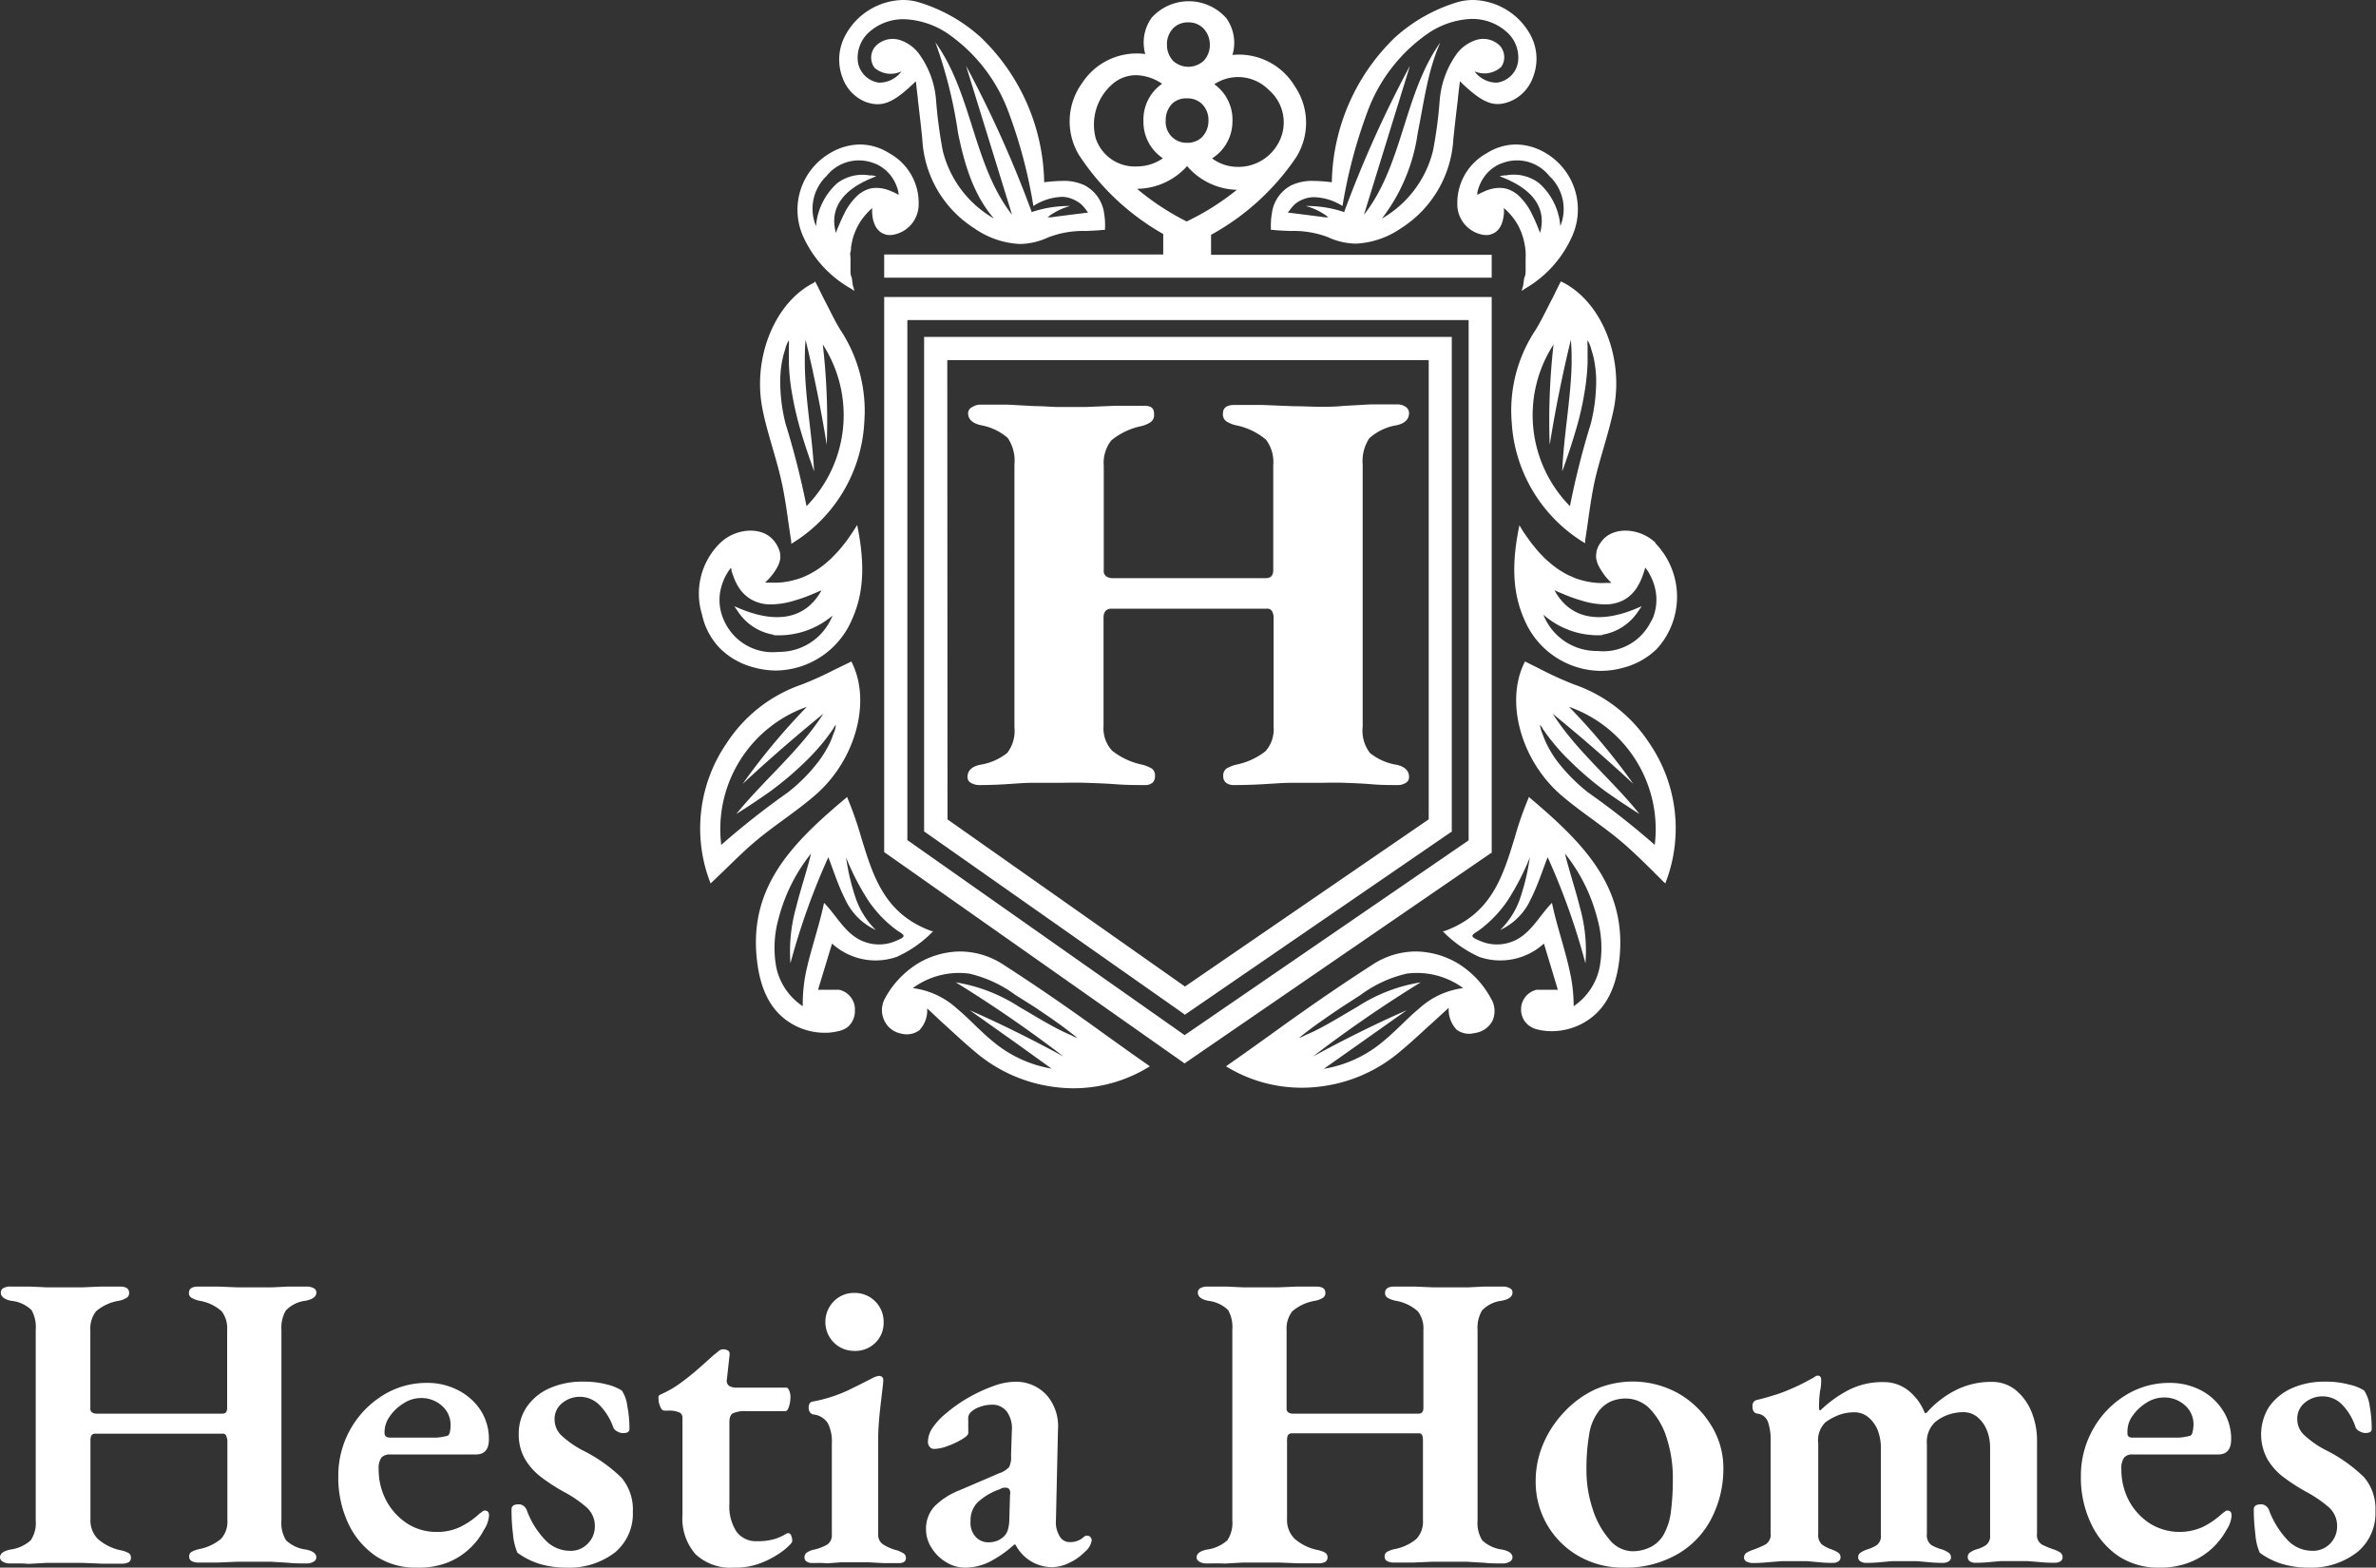 <?xml version="1.0" encoding="UTF-8"?> <svg xmlns="http://www.w3.org/2000/svg" viewBox="0 0 210.14 138.66"><rect x="0" y="0" width="210.14" height="138.66" fill="#333333" stroke="none"/> <defs> <style>.cls-1{fill:#fff;}</style> </defs> <g id="Слой_2" data-name="Слой 2"> <g id="Слой_1-2" data-name="Слой 1"> <path class="cls-1" d="M.86,138.29a1.16,1.16,0,0,1-.6-.15.45.45,0,0,1-.26-.38c0-.34.31-.58.93-.7a3.35,3.35,0,0,0,1.79-.82,2.75,2.75,0,0,0,.44-1.75V117.63a3.1,3.1,0,0,0-.37-1.75A3,3,0,0,0,1,115.06c-.62-.12-.93-.37-.93-.74a.43.43,0,0,1,.24-.39A1.27,1.27,0,0,1,1,113.8c.59,0,1.15,0,1.67,0l1.53.07c.49,0,1,0,1.49,0s1,0,1.54,0l1.66-.07c.57,0,1.14,0,1.71,0s.82.19.82.56a.48.48,0,0,1-.23.44,2,2,0,0,1-.7.26,4.09,4.09,0,0,0-2,.93,2.5,2.5,0,0,0-.5,1.68v6.92a.37.37,0,0,0,.17.35.71.71,0,0,0,.39.1H19.69c.27,0,.4-.18.4-.52v-6.89a2.47,2.47,0,0,0-.48-1.64,3.91,3.91,0,0,0-1.93-.93,2.31,2.31,0,0,1-.73-.26.47.47,0,0,1-.24-.44c0-.37.27-.56.82-.56s1.19,0,1.78,0l1.73.07c.56,0,1.1,0,1.62,0s.93,0,1.38,0l1.43-.07c.51,0,1.06,0,1.66,0a1.25,1.25,0,0,1,.59.13.41.41,0,0,1,.26.39c0,.37-.32.62-1,.74a2.82,2.82,0,0,0-1.7.86,3,3,0,0,0-.39,1.71v16.86a2.9,2.9,0,0,0,.41,1.75,3.09,3.09,0,0,0,1.75.82c.62.12.93.36.93.7a.45.45,0,0,1-.26.38,1.15,1.15,0,0,1-.59.15c-.58,0-1.12,0-1.64-.06L24,138.14c-.51,0-1,0-1.5,0s-1,0-1.57,0l-1.67.07c-.57,0-1.15,0-1.75,0a1.19,1.19,0,0,1-.56-.13.43.43,0,0,1-.22-.39.46.46,0,0,1,.22-.43,2.4,2.4,0,0,1,.67-.24,4.29,4.29,0,0,0,1.92-.9,2.24,2.24,0,0,0,.57-1.67v-7.07A1.32,1.32,0,0,0,20,127a.29.29,0,0,0-.32-.19H8.41c-.27,0-.41.19-.41.56v7a2.35,2.35,0,0,0,.65,1.75,4.46,4.46,0,0,0,2,1,2.5,2.5,0,0,1,.71.24.46.46,0,0,1,.22.43.45.45,0,0,1-.2.39,1.25,1.25,0,0,1-.62.13c-.57,0-1.15,0-1.74,0l-1.73-.07c-.56,0-1.1,0-1.62,0s-1,0-1.57,0l-1.6.09C2,138.27,1.4,138.29.86,138.29Z"></path> <path class="cls-1" d="M36.88,138.66a6.37,6.37,0,0,1-3.61-1,7.2,7.2,0,0,1-2.46-2.89,9.55,9.55,0,0,1-.89-4.19,8.35,8.35,0,0,1,3.91-7.14,7.25,7.25,0,0,1,3.9-1.12,5.86,5.86,0,0,1,2.79.65,5.2,5.2,0,0,1,2,1.79,4.68,4.68,0,0,1,.72,2.55c0,.89-.38,1.34-1.15,1.34H34.5a1,1,0,0,0-.77.28,1.62,1.62,0,0,0-.24,1,5.81,5.81,0,0,0,.69,2.83,5.49,5.49,0,0,0,1.84,2,4.73,4.73,0,0,0,2.64.74,4.67,4.67,0,0,0,2-.42,6.9,6.9,0,0,0,1.73-1.18l.27-.2a.33.33,0,0,1,.22-.09c.25,0,.37.15.37.44a2.6,2.6,0,0,1-.45,1.27A6.11,6.11,0,0,1,41.51,137a6.25,6.25,0,0,1-2,1.24A7.07,7.07,0,0,1,36.88,138.66Zm-2.38-11.5h2.64c.64,0,1.13,0,1.45,0a4.75,4.75,0,0,0,.93-.15c.12,0,.21-.13.26-.31a2.59,2.59,0,0,0,.07-.65,2.2,2.2,0,0,0-.76-1.7,2.69,2.69,0,0,0-1.88-.69,2.82,2.82,0,0,0-1.52.47,4,4,0,0,0-1.23,1.17,2.38,2.38,0,0,0-.45,1.45C34,127,34.17,127.16,34.5,127.16Z"></path> <path class="cls-1" d="M50.05,138.66a8.28,8.28,0,0,1-2.29-.32,6.65,6.65,0,0,1-2-1,5.44,5.44,0,0,1-.39-1.64,18.11,18.11,0,0,1-.13-2.19q0-.45.63-.45a.7.7,0,0,1,.45.15.84.84,0,0,1,.26.34,7.52,7.52,0,0,0,1.6,2.62,3,3,0,0,0,2.2,1,2.07,2.07,0,0,0,1.63-.66,2.13,2.13,0,0,0,.6-1.5,2.18,2.18,0,0,0-.73-1.68,10.78,10.78,0,0,0-2-1.37,16,16,0,0,1-2.06-1.34A5.5,5.5,0,0,1,46.4,129a4.32,4.32,0,0,1-.52-2.14,4.2,4.2,0,0,1,.71-2.42,4.78,4.78,0,0,1,2-1.64,7.08,7.08,0,0,1,3-.59,7.84,7.84,0,0,1,2.14.26A4.39,4.39,0,0,1,55,123a3.2,3.2,0,0,1,.48,1.36,10.52,10.52,0,0,1,.19,2.06c0,.22-.19.34-.56.34a1,1,0,0,1-.52-.15.76.76,0,0,1-.33-.3A5.33,5.33,0,0,0,53,124.26a2.45,2.45,0,0,0-3.26-.17,1.8,1.8,0,0,0-.69,1.51,1.94,1.94,0,0,0,.65,1.41,8.66,8.66,0,0,0,1.88,1.3,13.48,13.48,0,0,1,3.39,2.4,4.35,4.35,0,0,1,1,3,4.46,4.46,0,0,1-1.56,3.59A6.67,6.67,0,0,1,50.05,138.66Z"></path> <path class="cls-1" d="M64.9,138.66a4.53,4.53,0,0,1-3.39-1.19A4.79,4.79,0,0,1,60.36,134v-8.6a.5.5,0,0,0-.24-.45,2.24,2.24,0,0,0-.95-.18h-.41c-.15,0-.28-.12-.37-.36a1.71,1.71,0,0,1-.15-.68.76.76,0,0,1,0-.21.31.31,0,0,1,.17-.17,9.19,9.19,0,0,0,1.75-1c.59-.43,1.15-.88,1.67-1.34l1.31-1.17c.17-.13.31-.24.42-.34a.6.6,0,0,1,.39-.15.8.8,0,0,1,.47.13q.16.14.09.51l-.22,2a.58.58,0,0,0,.2.6,1.36,1.36,0,0,0,.69.15h4.39c.08,0,.15.08.23.26a1.39,1.39,0,0,1,.11.52,2.82,2.82,0,0,1-.13.89c-.09.28-.19.41-.32.41H66a2.52,2.52,0,0,0-1.18.19c-.21.12-.31.38-.31.78V133a4.08,4.08,0,0,0,.63,2.48,2.11,2.11,0,0,0,1.79.84,5.24,5.24,0,0,0,1.58-.19,4.64,4.64,0,0,0,1-.45.37.37,0,0,1,.19-.07.3.3,0,0,1,.28.22,1.3,1.3,0,0,1,.09.49q0,.18-.72.78a8.14,8.14,0,0,1-1.9,1.09A6.22,6.22,0,0,1,64.9,138.66Z"></path> <path class="cls-1" d="M71.82,138.25a.85.85,0,0,1-.48-.13.41.41,0,0,1-.19-.36.5.5,0,0,1,.22-.44,1.64,1.64,0,0,1,.52-.23,4.21,4.21,0,0,0,1.29-.48,1,1,0,0,0,.39-.89v-8.08a3.47,3.47,0,0,0-.37-1.78,1.74,1.74,0,0,0-1.27-.75.46.46,0,0,1-.3-.2.71.71,0,0,1-.11-.39c0-.35.14-.54.41-.56a12.89,12.89,0,0,0,3.11-1c.88-.43,1.55-.77,2-1a2.21,2.21,0,0,1,.67-.26c.27,0,.41.13.41.37s-.08.83-.15,1.44-.15,1.25-.21,1.93-.09,1.32-.09,1.92v8.37a1,1,0,0,0,.41.86,4.18,4.18,0,0,0,1.3.55,3.61,3.61,0,0,1,.52.25.44.44,0,0,1,.22.42q0,.45-.63.45c-.47,0-.92,0-1.36,0l-1.26-.07c-.41,0-.84,0-1.29,0s-.83,0-1.22,0l-1.21.09C72.77,138.23,72.31,138.25,71.82,138.25Zm3.72-18.76A2.54,2.54,0,0,1,73,117a2.57,2.57,0,0,1,.75-1.9,2.48,2.48,0,0,1,1.82-.74A2.55,2.55,0,0,1,78.15,117a2.43,2.43,0,0,1-.75,1.79A2.52,2.52,0,0,1,75.54,119.49Z"></path> <path class="cls-1" d="M85.36,138.66a3.16,3.16,0,0,1-1.69-.49,3.76,3.76,0,0,1-1.28-1.26,3,3,0,0,1-.49-1.6,2.93,2.93,0,0,1,.75-2.07,6.45,6.45,0,0,1,2.23-1.43l3.46-1.49a2,2,0,0,0,.91-.56,1.92,1.92,0,0,0,.17-1l.07-2.2a2.56,2.56,0,0,0-.42-1.67,1.61,1.61,0,0,0-1.4-.64,3,3,0,0,0-1,.19,2.1,2.1,0,0,0-.82.48.82.82,0,0,0-.21.39,2.69,2.69,0,0,0,0,.47,4,4,0,0,0,0,.46c0,.19,0,.36,0,.51s-.18.33-.55.55a7.11,7.11,0,0,1-1.27.6,3.67,3.67,0,0,1-1.19.26.49.49,0,0,1-.41-.19.67.67,0,0,1-.15-.44,2.24,2.24,0,0,1,.39-1.21A6,6,0,0,1,83.69,125a12.54,12.54,0,0,1,2-1.4,13.66,13.66,0,0,1,2.17-1,5.69,5.69,0,0,1,1.85-.38,3.68,3.68,0,0,1,2.86,1.18,4.19,4.19,0,0,1,1,3.07l-.18,8a2.34,2.34,0,0,0,.31,1.38,1,1,0,0,0,.88.55,1.76,1.76,0,0,0,1.26-.44.41.41,0,0,1,.71.3,1.63,1.63,0,0,1-.6,1,4.72,4.72,0,0,1-1.43,1,3.52,3.52,0,0,1-1.51.36,3.65,3.65,0,0,1-3.2-2h-.11a10,10,0,0,1-2.25,1.56A4.93,4.93,0,0,1,85.36,138.66Zm2-2.24a2.15,2.15,0,0,0,.89-.16,1.87,1.87,0,0,0,.64-.47,1.43,1.43,0,0,0,.24-.44,3.56,3.56,0,0,0,.13-.75l.07-2.38a.68.68,0,0,0-.07-.5.33.33,0,0,0-.26-.13,1,1,0,0,0-.22,0,.76.76,0,0,0-.34.13,5.53,5.53,0,0,0-2,1.19,2.26,2.26,0,0,0-.6,1.63,1.83,1.83,0,0,0,.49,1.44A1.5,1.5,0,0,0,87.41,136.42Z"></path> <path class="cls-1" d="M106.69,138.29a1.16,1.16,0,0,1-.6-.15.45.45,0,0,1-.26-.38c0-.34.31-.58.93-.7a3.35,3.35,0,0,0,1.79-.82,2.75,2.75,0,0,0,.44-1.75V117.63a3.1,3.1,0,0,0-.37-1.75,3,3,0,0,0-1.75-.82c-.62-.12-.93-.37-.93-.74a.43.43,0,0,1,.24-.39,1.27,1.27,0,0,1,.62-.13c.59,0,1.15,0,1.67,0l1.53.07c.49,0,1,0,1.49,0s1,0,1.54,0l1.66-.07c.57,0,1.14,0,1.71,0s.82.19.82.56a.48.48,0,0,1-.23.44,2,2,0,0,1-.7.26,4.09,4.09,0,0,0-2,.93,2.5,2.5,0,0,0-.5,1.68v6.92a.37.37,0,0,0,.17.35.71.71,0,0,0,.39.1h11.13c.27,0,.41-.18.41-.52v-6.89a2.47,2.47,0,0,0-.49-1.64,3.91,3.91,0,0,0-1.93-.93,2.31,2.31,0,0,1-.73-.26.47.47,0,0,1-.24-.44c0-.37.27-.56.82-.56s1.19,0,1.78,0l1.73.07c.56,0,1.1,0,1.62,0s.93,0,1.38,0l1.43-.07c.51,0,1.06,0,1.66,0a1.25,1.25,0,0,1,.59.13.41.41,0,0,1,.26.39c0,.37-.32.62-1,.74a2.82,2.82,0,0,0-1.7.86,3,3,0,0,0-.39,1.71v16.86a2.9,2.9,0,0,0,.41,1.75,3.12,3.12,0,0,0,1.75.82c.62.12.93.36.93.7a.45.45,0,0,1-.26.38,1.15,1.15,0,0,1-.59.15c-.58,0-1.12,0-1.64-.06l-1.55-.09c-.5,0-1,0-1.5,0s-1,0-1.57,0l-1.67.07c-.57,0-1.15,0-1.75,0a1.19,1.19,0,0,1-.56-.13.43.43,0,0,1-.22-.39.46.46,0,0,1,.22-.43,2.4,2.4,0,0,1,.67-.24,4.24,4.24,0,0,0,1.92-.9,2.24,2.24,0,0,0,.58-1.67v-7.07a1.31,1.31,0,0,0-.06-.41.29.29,0,0,0-.32-.19H114.24c-.27,0-.41.19-.41.56v7a2.35,2.35,0,0,0,.65,1.75,4.46,4.46,0,0,0,2,1,2.39,2.39,0,0,1,.71.24.46.46,0,0,1,.22.43.45.45,0,0,1-.2.39,1.23,1.23,0,0,1-.61.13c-.58,0-1.16,0-1.75,0l-1.73-.07c-.56,0-1.1,0-1.62,0s-1,0-1.57,0l-1.6.09C107.78,138.27,107.23,138.29,106.69,138.29Z"></path> <path class="cls-1" d="M143.6,138.66a7.84,7.84,0,0,1-3.94-1,7.54,7.54,0,0,1-3.84-6.68,8.32,8.32,0,0,1,.67-3.27,9.37,9.37,0,0,1,1.83-2.79,8.84,8.84,0,0,1,2.71-2,8.28,8.28,0,0,1,7.43.34,8.16,8.16,0,0,1,2.88,2.81,7.13,7.13,0,0,1,1.08,3.83,9.53,9.53,0,0,1-1,4.3,7.67,7.67,0,0,1-2.94,3.2A9.18,9.18,0,0,1,143.6,138.66Zm.74-1.45a3.56,3.56,0,0,0,1.66-.38,2.76,2.76,0,0,0,1.17-1.15,5.57,5.57,0,0,0,.62-2.06,21.92,21.92,0,0,0,.16-2.78,11.44,11.44,0,0,0-.52-3.57A6.51,6.51,0,0,0,146,124.7a3,3,0,0,0-2.19-1,3.37,3.37,0,0,0-1.29.24,2.81,2.81,0,0,0-1.06.8,4.44,4.44,0,0,0-.91,2.14,18.15,18.15,0,0,0-.24,3.14,10.83,10.83,0,0,0,.54,3.42,7.51,7.51,0,0,0,1.45,2.68A2.7,2.7,0,0,0,144.34,137.21Z"></path> <path class="cls-1" d="M155,138.25a1.22,1.22,0,0,1-.5-.11.39.39,0,0,1-.25-.38.49.49,0,0,1,.26-.44,3.29,3.29,0,0,1,.6-.26,10,10,0,0,0,1-.43,1,1,0,0,0,.49-1v-8.33a4.61,4.61,0,0,0-.23-1.51,1.13,1.13,0,0,0-1-.76.54.54,0,0,1-.26-.17.77.77,0,0,1-.11-.47.5.5,0,0,1,.34-.55c.64-.15,1.25-.33,1.84-.52s1.14-.43,1.67-.67,1-.5,1.47-.75l.23-.15a.36.36,0,0,1,.22-.07c.2,0,.3.12.3.37s0,.54-.1,1a10.45,10.45,0,0,0-.09,1.25c0,.25,0,.4.07.45H161a10.74,10.74,0,0,1,2.4-1.75,6.55,6.55,0,0,1,3.22-.75,3.46,3.46,0,0,1,2.14.73,4.67,4.67,0,0,1,1.47,2h.15a8.51,8.51,0,0,1,2.56-2,6.89,6.89,0,0,1,3.2-.75,3.33,3.33,0,0,1,2.09.69,4.79,4.79,0,0,1,1.41,1.88,6.7,6.7,0,0,1,.52,2.72v8.11a1,1,0,0,0,.45,1,8.14,8.14,0,0,0,1,.41,2.51,2.51,0,0,1,.57.26.49.49,0,0,1,.24.44.43.43,0,0,1-.18.36,1,1,0,0,1-.52.13,12.77,12.77,0,0,1-1.32-.06l-1.1-.09c-.35,0-.75,0-1.19,0s-.8,0-1.14,0l-1,.09a11.38,11.38,0,0,1-1.27.06.85.85,0,0,1-.48-.13.44.44,0,0,1-.19-.36.5.5,0,0,1,.23-.44,2.17,2.17,0,0,1,.55-.26,2.75,2.75,0,0,0,.86-.39,1,1,0,0,0,.34-.88v-7.66a4.17,4.17,0,0,0-.3-1.64,2.88,2.88,0,0,0-.84-1.14,1.91,1.91,0,0,0-1.21-.42,4.11,4.11,0,0,0-1.28.2,3.87,3.87,0,0,0-1.25.69,2.4,2.4,0,0,0-.71,1.93v7.93a1.08,1.08,0,0,0,.39,1,3.77,3.77,0,0,0,.95.39,2.7,2.7,0,0,1,.54.26.5.5,0,0,1,.25.44.41.41,0,0,1-.21.36.91.91,0,0,1-.46.13,11.9,11.9,0,0,1-1.29-.06l-1-.09c-.32,0-.71,0-1.16,0s-.8,0-1.13,0l-1,.09a11.9,11.9,0,0,1-1.29.06.88.88,0,0,1-.46-.13.41.41,0,0,1-.21-.36.48.48,0,0,1,.25-.44,2.7,2.7,0,0,1,.54-.26,3.18,3.18,0,0,0,.87-.39,1,1,0,0,0,.35-.88v-7.66a4.36,4.36,0,0,0-.29-1.64,2.88,2.88,0,0,0-.84-1.14,1.91,1.91,0,0,0-1.21-.42,4.05,4.05,0,0,0-1.27.2,5,5,0,0,0-1.3.69,2.23,2.23,0,0,0-.63,1.86v8a1.14,1.14,0,0,0,.31.93,3.13,3.13,0,0,0,.88.45,2.7,2.7,0,0,1,.54.26.49.49,0,0,1,.24.44.41.41,0,0,1-.19.36.85.85,0,0,1-.48.13,11.06,11.06,0,0,1-1.26-.06l-1-.09c-.32,0-.71,0-1.15,0s-.82,0-1.17,0l-1.12.09A13,13,0,0,1,155,138.25Z"></path> <path class="cls-1" d="M191,138.66a6.4,6.4,0,0,1-3.61-1,7.1,7.1,0,0,1-2.45-2.89,9.42,9.42,0,0,1-.9-4.19,8.34,8.34,0,0,1,1.06-4.14,8.21,8.21,0,0,1,2.85-3,7.26,7.26,0,0,1,3.91-1.12,5.92,5.92,0,0,1,2.79.65,5.1,5.1,0,0,1,1.95,1.79,4.6,4.6,0,0,1,.73,2.55c0,.89-.39,1.34-1.15,1.34h-7.56a.93.93,0,0,0-.76.28,1.62,1.62,0,0,0-.24,1,5.92,5.92,0,0,0,.68,2.83,5.51,5.51,0,0,0,1.85,2,5,5,0,0,0,4.63.32,7.09,7.09,0,0,0,1.73-1.18l.26-.2a.35.35,0,0,1,.22-.09c.25,0,.38.15.38.44a2.6,2.6,0,0,1-.45,1.27,6.54,6.54,0,0,1-1.28,1.64,6.36,6.36,0,0,1-2,1.24A7.16,7.16,0,0,1,191,138.66Zm-2.38-11.5h2.64c.65,0,1.13,0,1.45,0a4.52,4.52,0,0,0,.93-.15c.13,0,.22-.13.27-.31A3.16,3.16,0,0,0,194,126a2.23,2.23,0,0,0-.76-1.7,2.71,2.71,0,0,0-1.88-.69,2.88,2.88,0,0,0-1.53.47,4.16,4.16,0,0,0-1.23,1.17,2.31,2.31,0,0,0-.44,1.45Q188.11,127.16,188.59,127.16Z"></path> <path class="cls-1" d="M204.15,138.66a8.23,8.23,0,0,1-2.29-.32,6.42,6.42,0,0,1-2-1,4.9,4.9,0,0,1-.39-1.64,18.15,18.15,0,0,1-.14-2.19c0-.3.22-.45.64-.45a.67.67,0,0,1,.44.15.76.76,0,0,1,.26.34,7.83,7.83,0,0,0,1.6,2.62,3,3,0,0,0,2.2,1,2.11,2.11,0,0,0,1.64-.66,2.17,2.17,0,0,0,.59-1.5,2.21,2.21,0,0,0-.72-1.68,11.13,11.13,0,0,0-2-1.37,16.82,16.82,0,0,1-2.07-1.34A5.46,5.46,0,0,1,200.5,129a4.59,4.59,0,0,1,.18-4.56,4.88,4.88,0,0,1,2-1.64,7,7,0,0,1,2.95-.59,7.79,7.79,0,0,1,2.14.26,4.17,4.17,0,0,1,1.32.52,3.32,3.32,0,0,1,.49,1.36,11.36,11.36,0,0,1,.18,2.06c0,.22-.18.34-.55.34a1,1,0,0,1-.52-.15.79.79,0,0,1-.34-.3,5.1,5.1,0,0,0-1.23-2.08,2.4,2.4,0,0,0-1.71-.71,2.43,2.43,0,0,0-1.54.54,1.8,1.8,0,0,0-.69,1.51,1.9,1.9,0,0,0,.65,1.41,8.42,8.42,0,0,0,1.88,1.3,13.39,13.39,0,0,1,3.38,2.4,4.31,4.31,0,0,1,1,3,4.44,4.44,0,0,1-1.57,3.59A6.64,6.64,0,0,1,204.15,138.66Z"></path> <path class="cls-1" d="M86.59,69.44a1.45,1.45,0,0,1-.69-.18.57.57,0,0,1-.33-.53q0-.83,1.08-1.08a5.13,5.13,0,0,0,2.43-1.05,3.19,3.19,0,0,0,.64-2.27V41.09a3.6,3.6,0,0,0-.59-2.35,4.94,4.94,0,0,0-2.38-1.13c-.75-.17-1.13-.53-1.13-1.07A.62.62,0,0,1,86,36a1.32,1.32,0,0,1,.7-.21c.78,0,1.58,0,2.4,0l2.41.13c.78,0,1.51.08,2.2.08S95.12,36,96,36l2.67-.11c.9,0,1.73,0,2.48,0s.92.26.92.77a.76.76,0,0,1-.28.66,2.5,2.5,0,0,1-.8.36,6.16,6.16,0,0,0-2.71,1.28,3.25,3.25,0,0,0-.66,2.25v9.22a.61.61,0,0,0,.23.56,1.05,1.05,0,0,0,.59.15h13.51c.44,0,.66-.24.66-.71V41.14a3.3,3.3,0,0,0-.64-2.25,5.94,5.94,0,0,0-2.69-1.28,2.57,2.57,0,0,1-.84-.36.74.74,0,0,1-.28-.66c0-.51.32-.77,1-.77s1.59,0,2.51,0l2.71.11c.89,0,1.67.05,2.35.05s1.36,0,2.13-.08l2.35-.13c.8,0,1.6,0,2.38,0a1.27,1.27,0,0,1,.72.21.64.64,0,0,1,.31.56c0,.54-.36.9-1.08,1.07a4.78,4.78,0,0,0-2.43,1.15,3.65,3.65,0,0,0-.59,2.33V64.27a3.25,3.25,0,0,0,.64,2.33,5,5,0,0,0,2.38,1.05q1.08.25,1.08,1.08a.58.58,0,0,1-.31.53,1.32,1.32,0,0,1-.67.18c-.71,0-1.48,0-2.3-.07s-1.64-.1-2.46-.13-1.57,0-2.25,0-1.46,0-2.33,0-1.76.08-2.68.13-1.76.07-2.51.07a1.09,1.09,0,0,1-.67-.2.69.69,0,0,1-.25-.56.77.77,0,0,1,.28-.7,3.61,3.61,0,0,1,.79-.33,6.18,6.18,0,0,0,2.66-1.2,2.91,2.91,0,0,0,.72-2.18V54.71a1.25,1.25,0,0,0-.13-.64.49.49,0,0,0-.48-.23H98.31c-.47,0-.71.27-.71.81v9.57a2.91,2.91,0,0,0,.76,2.18,6.39,6.39,0,0,0,2.72,1.25,3.61,3.61,0,0,1,.79.33.77.77,0,0,1,.28.7.74.74,0,0,1-.23.56,1,1,0,0,1-.69.2c-.75,0-1.59,0-2.51-.07s-1.82-.1-2.71-.13-1.67,0-2.35,0-1.45,0-2.28,0-1.67.08-2.51.13S87.28,69.44,86.59,69.44Z"></path> <path class="cls-1" d="M78.2,26.27v49.1L104.68,94l.08.06,27.11-18.61.06,0V26.27Zm51.69,48.06L104.77,91.56,80.25,74.31v-46h49.64Z"></path> <path class="cls-1" d="M104.78,89.76l23.56-16.17.06,0V29.8H81.73V73.54l23,16.16Zm-21-57.91h42.58V72.47L104.8,87.26l-21-14.78Z"></path> <path class="cls-1" d="M107.11,22.54l0-1.77a21.66,21.66,0,0,0,7.52-6.85v0a5.74,5.74,0,0,0-.14-6.33A5.75,5.75,0,0,0,109,4.86a3.73,3.73,0,0,0-.54-3.25,4.43,4.43,0,0,0-6.6-.05,3.77,3.77,0,0,0-.57,3.22,5.76,5.76,0,0,0-5.6,2.59,5.77,5.77,0,0,0-.27,6.33l0,0h0a21.69,21.69,0,0,0,7.46,7l0,1.81H78.2v2.05h53.73V22.54ZM98.58,7.28a3.19,3.19,0,0,1,1.9-.63,4.28,4.28,0,0,1,2.3.76,3.85,3.85,0,0,0-1.65,3.28A3.86,3.86,0,0,0,102.85,14a4,4,0,0,1-2.27.72h0A3.63,3.63,0,0,1,96.9,12.2,4.74,4.74,0,0,1,98.58,7.28ZM105,8.7h0a1.83,1.83,0,0,1,1.32.51,2,2,0,0,1,.56,1.45,2.07,2.07,0,0,1-.59,1.49,1.85,1.85,0,0,1-1.33.48h0a1.84,1.84,0,0,1-1.86-2,2.05,2.05,0,0,1,.58-1.47A1.8,1.8,0,0,1,105,8.7Zm0,6a6,6,0,0,0,4.39,2.09,22.43,22.43,0,0,1-4.44,2.8,22.68,22.68,0,0,1-4.39-2.89A6,6,0,0,0,105,14.68Zm1.43-9.3a2,2,0,0,1-2.66,0,2.06,2.06,0,0,1-.56-1.46,2,2,0,0,1,.58-1.47,1.8,1.8,0,0,1,1.29-.49h0a1.82,1.82,0,0,1,1.32.5A2.06,2.06,0,0,1,107,3.9,2.06,2.06,0,0,1,106.46,5.38ZM109,10.77a3.86,3.86,0,0,0-1.6-3.32,3.8,3.8,0,0,1,4.81.5,3.78,3.78,0,0,1,.72,4.93,4,4,0,0,1-3.43,1.88,3.79,3.79,0,0,1-2.3-.75A3.86,3.86,0,0,0,109,10.77Z"></path> <polygon class="cls-1" points="105.07 16.32 105.07 16.32 105.07 16.32 105.07 16.32"></polygon> <path class="cls-1" d="M135.44,3.25A5.92,5.92,0,0,0,130.29,0a4.91,4.91,0,0,0-1.48.22,14.47,14.47,0,0,0-5.41,3.07,18.22,18.22,0,0,0-5.61,12.83,14.69,14.69,0,0,0-1.91-.12,4.35,4.35,0,0,0-1.65.38,3.26,3.26,0,0,0-1.73,2.42,6.89,6.89,0,0,0-.1,1.4v.13h.12c.54.06,1.09.08,1.63.1a8.53,8.53,0,0,1,3.28.54,6.08,6.08,0,0,0,2.51.58,7.68,7.68,0,0,0,4-1.38,10,10,0,0,0,4.6-7.9c.12-1.13.25-2.28.4-3.49V8.73c.05-.49.11-1,.18-1.54,2,1.94,3,2.35,4.46,1.77a3.61,3.61,0,0,0,2-2.12A4.45,4.45,0,0,0,135.44,3.25Zm-16.71,15A44.12,44.12,0,0,1,121,9.73a14.49,14.49,0,0,1,5.35-6.81A7.34,7.34,0,0,1,130,1.68,4.54,4.54,0,0,1,133.44,3a3,3,0,0,1,.81,2.53,2.19,2.19,0,0,1-1.84,1.78,2.44,2.44,0,0,1-2-1,2.2,2.2,0,0,0,2.37-.4A1.52,1.52,0,0,0,132.61,4a2.09,2.09,0,0,0-2-.48,3.46,3.46,0,0,0-1.74,1.2,8.14,8.14,0,0,0-1.54,4.16,38.68,38.68,0,0,1-.59,4.45,9.54,9.54,0,0,1-4.52,6,16.07,16.07,0,0,0,3.17-7.58c.55-2.71.88-5.51,2-8-3.24,4.55-3.3,10.85-6.76,15.25L124.7,5.82a100.72,100.72,0,0,0-5.82,12.94,10.28,10.28,0,0,0-3.39-.54,5.63,5.63,0,0,1,2,1s-.11,0-.15,0l-.18,0-.35-.05-.69-.09-2.23-.28a2.45,2.45,0,0,0,.23-.29l.25-.3a2.18,2.18,0,0,1,.62-.46,2.68,2.68,0,0,1,1.21-.31A4.92,4.92,0,0,1,118.73,18.22Z"></path> <path class="cls-1" d="M131.85,88.29a8.18,8.18,0,0,0-3-3.13,7.48,7.48,0,0,0-3.6-1,7,7,0,0,0-3.73,1.08c-3.11,2-6,4-9.12,6.26-1.23.88-2.51,1.8-3.79,2.69l-.18.13.19.11a12.73,12.73,0,0,0,6.5,1.78,12.21,12.21,0,0,0,1.35-.07,13.4,13.4,0,0,0,7.44-3.2c1-.83,1.91-1.7,2.92-2.61l1.3-1.19a2.58,2.58,0,0,0,.69,1.93,1.84,1.84,0,0,0,1.57.31A2.09,2.09,0,0,0,132,90.29,2.13,2.13,0,0,0,131.85,88.29Zm-11.68,4.07,4.24-3c-2.7,1.17-5.7,2.68-8.29,4.09a113.32,113.32,0,0,1,9.53-6.56,14.44,14.44,0,0,0-5.58,2.15c-1.31.75-2.58,1.56-3.94,2.22-.23.1-.45.21-.68.3a2.1,2.1,0,0,1-.56.24c.63-.5,1.18-.93,1.84-1.39s1.32-.92,2-1.37L120.34,88a11,11,0,0,1,4.07-1.88,6.91,6.91,0,0,1,5,1.28,7.07,7.07,0,0,0-3.86,1.77c-1.11.92-2.07,2-3.18,2.91a10.89,10.89,0,0,1-5.29,2.46Z"></path> <path class="cls-1" d="M145.87,65.73a13,13,0,0,0-6.66-5.19,30.91,30.91,0,0,1-2.93-1.33L135,58.57l-.13-.06-.06.13c-1.69,3.46-.29,8.56,3.18,11.62.91.79,1.9,1.52,2.86,2.22.79.58,1.61,1.18,2.38,1.82.94.78,1.8,1.62,2.72,2.52L147.13,78l.16.14.07-.2A13.34,13.34,0,0,0,145.87,65.73Zm-7.3-.86c-.44-.56-.86-1.14-1.25-1.74q3.69,3,7.14,6.21a57.94,57.94,0,0,0-5.69-6.82,11.47,11.47,0,0,1,7.58,12.21,70,70,0,0,0-5.9-4.64,15.63,15.63,0,0,1-2.79-2.84,10,10,0,0,1-.9-1.51c-.12-.26-.23-.52-.33-.8a3.08,3.08,0,0,1-.23-.84,3.07,3.07,0,0,1,.28.42l.3.42c.2.28.42.55.64.82a16.69,16.69,0,0,0,1.4,1.52A28.3,28.3,0,0,0,142,70c1,.71,2,1.37,3,2C143,69.5,140.54,67.36,138.57,64.87Z"></path> <path class="cls-1" d="M133.7,37.34a12.85,12.85,0,0,1,2.12-8.17c.56-.91,1-1.89,1.51-2.84.21-.43.43-.88.65-1.31l.07-.13.12.06c3.45,1.71,5.45,6.61,4.57,11.15-.24,1.19-.58,2.36-.91,3.51-.27.94-.56,1.92-.78,2.89-.26,1.19-.43,2.38-.61,3.66-.08.55-.16,1.11-.25,1.68l0,.21-.18-.11A13.37,13.37,0,0,1,133.7,37.34ZM139,32.21c0-.72,0-1.43-.07-2.15-.75,3.07-1.37,6.17-1.87,9.28a59.77,59.77,0,0,1,.34-8.87,11.48,11.48,0,0,0,1.45,14.3,71.82,71.82,0,0,1,1.84-7.28,15.48,15.48,0,0,0,.48-4,10.19,10.19,0,0,0-.2-1.74c-.06-.28-.14-.56-.23-.84a2.88,2.88,0,0,0-.33-.81,2.91,2.91,0,0,0,0,.51c0,.17,0,.34,0,.52,0,.34,0,.69,0,1a20.21,20.21,0,0,1-.19,2.06,26.77,26.77,0,0,1-.91,4.06c-.34,1.16-.73,2.3-1.14,3.44C138.29,38.57,138.92,35.39,139,32.21Z"></path> <path class="cls-1" d="M136.64,13.5a5.18,5.18,0,0,0-2.56-.72,4.86,4.86,0,0,0-2.6.78A5,5,0,0,0,128.89,18a2.74,2.74,0,0,0,2.35,2.78h0a2.74,2.74,0,0,0,.43,0,2,2,0,0,0,.37-.12,1.32,1.32,0,0,0,.32-.2,1.35,1.35,0,0,0,.25-.28,1.66,1.66,0,0,0,.19-.35,2.42,2.42,0,0,0,.13-.43,3.64,3.64,0,0,0,.08-.51,4.42,4.42,0,0,0,0-.49v0l0,0,.22.2c.13.13.26.26.38.4s.23.28.33.42.19.29.28.44.16.3.23.46a3.8,3.8,0,0,1,.18.47,3.94,3.94,0,0,1,.14.49,4,4,0,0,1,.1.5,4.18,4.18,0,0,1,.06.51,4.84,4.84,0,0,1,0,.53c0,.18,0,.36,0,.54s0,.37,0,.56,0,.37-.08.56-.07.38-.11.57,0,.22-.07.33l-.09.35.3-.2a10.06,10.06,0,0,0,4.18-4.67A5.79,5.79,0,0,0,136.64,13.5Zm-3.53,2-.49.08.46.19c2.62,1.09,3.7,2.75,3.13,4.83l-.08-.2c-.07-.19-.15-.37-.22-.55-.15-.36-.3-.67-.46-1a5.44,5.44,0,0,0-1-1.41,2.76,2.76,0,0,0-1.16-.73,2.46,2.46,0,0,0-.67-.09,3.14,3.14,0,0,0-.67.08,4.11,4.11,0,0,0-.74.26l-.38.18-.17.1a1.57,1.57,0,0,1,0-.2,2.52,2.52,0,0,1,.13-.47,3.64,3.64,0,0,1,.43-.86,3.38,3.38,0,0,1,1.49-1.23l.32-.11a3.65,3.65,0,0,1,4,1.2A4,4,0,0,1,138,20a5.67,5.67,0,0,0-1.88-3.8A3.69,3.69,0,0,0,133.11,15.53Z"></path> <path class="cls-1" d="M146.41,48c-1.34-1.27-3.52-1.43-4.58-.33a3,3,0,0,0-.33.42,1.75,1.75,0,0,0-.22.43,1.46,1.46,0,0,0-.1.45,1.49,1.49,0,0,0,0,.47,2.48,2.48,0,0,0,.15.49,3.45,3.45,0,0,0,.27.49A5.24,5.24,0,0,0,142,51c.15.18.29.33.42.46l.1.1-.14,0H142a5.58,5.58,0,0,1-.71,0,5.25,5.25,0,0,1-.68-.08,5.42,5.42,0,0,1-.65-.14c-.21-.05-.41-.12-.62-.19l-.59-.26a5.18,5.18,0,0,1-.57-.31,6.49,6.49,0,0,1-.55-.36c-.18-.13-.35-.26-.52-.41s-.34-.29-.51-.45l-.48-.5q-.23-.26-.45-.54c-.15-.18-.3-.37-.44-.57s-.29-.4-.43-.61-.16-.24-.23-.37l-.19-.3-.07.35c-.64,3.28-.48,5.73.49,7.94a7.41,7.41,0,0,0,6.76,4.58,7.57,7.57,0,0,0,2.05-.29,6.61,6.61,0,0,0,2.93-1.66,6.83,6.83,0,0,0-.14-9.35Zm-4.69,8.14a4.71,4.71,0,0,0,3.2-2.12l.28-.4-.45.19c-3.4,1.43-5.91.88-7.27-1.6l.34.15.7.29a12.53,12.53,0,0,0,1.29.45,7.19,7.19,0,0,0,2.16.36,3.48,3.48,0,0,0,1.68-.41,3.23,3.23,0,0,0,1.19-1.19,5.54,5.54,0,0,0,.42-.88c.06-.16.12-.33.17-.51a2.76,2.76,0,0,0,.08-.27v0l.2.27q.17.27.3.54a4.63,4.63,0,0,1,.4,1.17,4.34,4.34,0,0,1-.22,2.47A3.39,3.39,0,0,1,146,55a4.69,4.69,0,0,1-4.71,2.58,5.06,5.06,0,0,1-4.79-3.21A7.31,7.31,0,0,0,141.72,56.18Z"></path> <path class="cls-1" d="M135.27,70.54l-.07-.06,0,.08a29.34,29.34,0,0,0-1.23,3.52c-1.07,3.49-2.08,6.79-6.26,8.29l-.12,0,.09.08a10.5,10.5,0,0,0,3.15,2.19,5.73,5.73,0,0,0,5.72-1.18c.19.63.37,1.24.55,1.82l.68,2.27-.85,0h-.5l-.53,0a1.77,1.77,0,0,0-1.37,1.62v.24a1.78,1.78,0,0,0,.65,1.27,2,2,0,0,0,.65.34,5.46,5.46,0,0,0,1.06.18,5.78,5.78,0,0,0,3.15-.72c1.78-1,2.81-2.76,3.16-5.43C144,78.54,140.1,74.62,135.27,70.54Zm3.55,15.32c-.43-2-1.15-4-1.56-6-1,1-1.71,2.43-3,3.18a3.75,3.75,0,0,1-2.76.39,3.91,3.91,0,0,1-.68-.24c-.15-.07-.53-.21-.59-.37s.32-.36.45-.45a5.61,5.61,0,0,0,.62-.47,10.75,10.75,0,0,0,2-2.19,22.19,22.19,0,0,0,2-3.86,19.85,19.85,0,0,1-.79,3.41,7.24,7.24,0,0,1-1.83,3,5.5,5.5,0,0,0,2.72-2.76c.6-1.18,1-2.46,1.48-3.68a60.16,60.16,0,0,1,3.34,9.38,14.07,14.07,0,0,0-.48-4.91c-.4-1.61-.94-3.18-1.33-4.79a15.12,15.12,0,0,1,2.85,5.71,9.43,9.43,0,0,1,.22,4.32A5.47,5.47,0,0,1,139.18,89,13.9,13.9,0,0,0,138.82,85.86Z"></path> <path class="cls-1" d="M74.7,3.25A5.92,5.92,0,0,1,79.85,0a4.85,4.85,0,0,1,1.47.22,14.32,14.32,0,0,1,5.41,3.07,18.18,18.18,0,0,1,5.62,12.83A14.6,14.6,0,0,1,94.26,16a4.26,4.26,0,0,1,1.64.38,3.27,3.27,0,0,1,1.74,2.42,6.26,6.26,0,0,1,.09,1.4v.13h-.12c-.54.06-1.1.08-1.63.1A8.53,8.53,0,0,0,92.7,21a6.08,6.08,0,0,1-2.52.58,7.64,7.64,0,0,1-4-1.38,9.94,9.94,0,0,1-4.61-7.9c-.11-1.13-.25-2.28-.39-3.49V8.73c-.06-.49-.12-1-.18-1.54C79,9.13,78,9.54,76.52,9a3.6,3.6,0,0,1-2-2.12A4.49,4.49,0,0,1,74.7,3.25Zm16.7,15a43.39,43.39,0,0,0-2.26-8.49,14.55,14.55,0,0,0-5.35-6.81,7.37,7.37,0,0,0-3.61-1.24A4.52,4.52,0,0,0,76.7,3a3.06,3.06,0,0,0-.82,2.53,2.2,2.2,0,0,0,1.85,1.78,2.44,2.44,0,0,0,2-1A2.19,2.19,0,0,1,77.35,6,1.51,1.51,0,0,1,77.52,4a2.12,2.12,0,0,1,2-.48,3.43,3.43,0,0,1,1.73,1.2,8,8,0,0,1,1.54,4.16,41,41,0,0,0,.59,4.45,9.55,9.55,0,0,0,4.53,6c-1.82-2.09-2.63-4.86-3.18-7.58a40.61,40.61,0,0,0-2-8C86,8.29,86.06,14.59,89.51,19L85.44,5.82a100.66,100.66,0,0,1,5.81,12.94,10.28,10.28,0,0,1,3.39-.54,5.81,5.81,0,0,0-2,1,.78.78,0,0,1,.16,0l.18,0,.34-.05.7-.09,2.22-.28a1.69,1.69,0,0,1-.22-.29l-.25-.3a2.33,2.33,0,0,0-.62-.46A2.68,2.68,0,0,0,94,17.41,4.93,4.93,0,0,0,91.4,18.22Z"></path> <path class="cls-1" d="M78.28,88.29a8.2,8.2,0,0,1,3-3.13,7.45,7.45,0,0,1,3.6-1,7,7,0,0,1,3.73,1.08c3.11,2,6,4,9.12,6.26,1.23.88,2.51,1.8,3.79,2.69l.18.13-.19.11A12.73,12.73,0,0,1,95,96.26a12.21,12.21,0,0,1-1.35-.07A13.4,13.4,0,0,1,86.2,93c-1-.83-1.91-1.7-2.92-2.61L82,89.19a2.58,2.58,0,0,1-.68,1.93,1.87,1.87,0,0,1-1.58.31,2.05,2.05,0,0,1-1.52-1.14A2.15,2.15,0,0,1,78.28,88.29ZM90,92.36l-4.23-3c2.7,1.17,5.7,2.68,8.29,4.09a113.32,113.32,0,0,0-9.53-6.56,14.57,14.57,0,0,1,5.58,2.15c1.3.75,2.58,1.56,3.94,2.22.22.1.45.21.68.3a2,2,0,0,0,.55.24c-.63-.5-1.18-.93-1.83-1.39s-1.33-.92-2-1.37L89.8,88a11.1,11.1,0,0,0-4.07-1.88,6.9,6.9,0,0,0-5,1.28,7.11,7.11,0,0,1,3.86,1.77c1.11.92,2.07,2,3.18,2.91A10.9,10.9,0,0,0,93,94.52Z"></path> <path class="cls-1" d="M64.27,65.73a12.92,12.92,0,0,1,6.66-5.19,32.1,32.1,0,0,0,2.93-1.33l1.32-.64.12-.06.06.13c1.7,3.46.3,8.56-3.18,11.62-.9.79-1.89,1.52-2.85,2.22-.79.58-1.61,1.18-2.38,1.82-.94.78-1.8,1.62-2.72,2.52L63,78l-.16.14-.07-.2A13.31,13.31,0,0,1,64.27,65.73Zm7.3-.86c.44-.56.86-1.14,1.25-1.74q-3.69,3-7.14,6.21a57.86,57.86,0,0,1,5.68-6.82,11.47,11.47,0,0,0-7.57,12.21,71.49,71.49,0,0,1,5.89-4.64,15,15,0,0,0,2.79-2.84,10.09,10.09,0,0,0,.91-1.51,7,7,0,0,0,.32-.8,2.5,2.5,0,0,0,.23-.84,3.07,3.07,0,0,0-.28.42q-.14.21-.3.42c-.2.28-.41.55-.63.82a20.16,20.16,0,0,1-1.4,1.52A29.21,29.21,0,0,1,68.12,70c-1,.71-2,1.37-3,2C67.15,69.5,69.59,67.36,71.57,64.87Z"></path> <path class="cls-1" d="M76.44,37.34a13,13,0,0,0-2.12-8.17c-.56-.91-1-1.89-1.51-2.84-.21-.43-.43-.88-.65-1.31l-.07-.13L72,25c-3.45,1.71-5.46,6.61-4.57,11.15.23,1.19.58,2.36.91,3.51.27.94.56,1.92.77,2.89.27,1.19.44,2.38.62,3.66.08.55.16,1.11.25,1.68l0,.21.18-.11A13.36,13.36,0,0,0,76.44,37.34Zm-5.26-5.13c0-.72,0-1.43.07-2.15.74,3.07,1.37,6.17,1.87,9.28a58.45,58.45,0,0,0-.35-8.87,11.5,11.5,0,0,1-1.44,14.3,71.87,71.87,0,0,0-1.85-7.28,15,15,0,0,1-.47-4,9.28,9.28,0,0,1,.2-1.74c.06-.28.14-.56.23-.84a2.61,2.61,0,0,1,.33-.81,2.91,2.91,0,0,1,0,.51l0,.52c0,.34,0,.69,0,1a20.2,20.2,0,0,0,.18,2.06,29.43,29.43,0,0,0,.91,4.06c.34,1.16.74,2.3,1.14,3.44C71.85,38.57,71.22,35.39,71.18,32.21Z"></path> <path class="cls-1" d="M73.49,13.5a5.22,5.22,0,0,1,2.57-.72,4.89,4.89,0,0,1,2.6.78A5,5,0,0,1,81.25,18a2.74,2.74,0,0,1-2.35,2.78h0a2.72,2.72,0,0,1-.42,0,1.79,1.79,0,0,1-.37-.12,1.16,1.16,0,0,1-.32-.2,1.35,1.35,0,0,1-.25-.28,1.31,1.31,0,0,1-.19-.35,2.41,2.41,0,0,1-.14-.43,3.7,3.7,0,0,1-.07-.51,4.42,4.42,0,0,1,0-.49v0l0,0-.21.2a4.75,4.75,0,0,0-.38.4q-.18.21-.33.42a4.08,4.08,0,0,0-.28.44,4,4,0,0,0-.23.46c-.07.15-.13.31-.19.47s-.1.32-.14.49-.07.33-.1.5,0,.34-.06.51,0,.36,0,.53,0,.36,0,.54,0,.37,0,.56,0,.37.08.56.06.38.1.57,0,.22.08.33l.08.35-.3-.2A10.06,10.06,0,0,1,71,20.84,5.8,5.8,0,0,1,73.49,13.5Zm3.54,2,.48.08-.45.19c-2.63,1.09-3.7,2.75-3.13,4.83a1.59,1.59,0,0,0,.07-.2c.08-.19.15-.37.23-.55.15-.36.3-.67.46-1a5.44,5.44,0,0,1,1-1.41,2.76,2.76,0,0,1,1.16-.73,2.41,2.41,0,0,1,.67-.09,3.22,3.22,0,0,1,.67.08,3.77,3.77,0,0,1,.73.26,3.39,3.39,0,0,1,.39.18l.16.1c0-.1,0-.19,0-.2a3.75,3.75,0,0,0-.56-1.33,3.43,3.43,0,0,0-1.49-1.23l-.32-.11a3.65,3.65,0,0,0-4,1.2A4,4,0,0,0,72.17,20a5.71,5.71,0,0,1,1.88-3.8A3.72,3.72,0,0,1,77,15.53Z"></path> <path class="cls-1" d="M63.72,48c1.35-1.27,3.53-1.43,4.58-.33a2.51,2.51,0,0,1,.34.42,2.19,2.19,0,0,1,.22.43A1.46,1.46,0,0,1,69,49a1.85,1.85,0,0,1,0,.47,2.48,2.48,0,0,1-.15.49,3.45,3.45,0,0,1-.27.49,5.24,5.24,0,0,1-.38.52,4.92,4.92,0,0,1-.43.46l-.1.1.15,0h.36a5.58,5.58,0,0,0,.71,0,5.05,5.05,0,0,0,.68-.08,4.69,4.69,0,0,0,.65-.14,6.36,6.36,0,0,0,.62-.19c.21-.08.41-.17.6-.26s.38-.2.57-.31.37-.23.55-.36.35-.26.52-.41.34-.29.5-.45l.48-.5c.16-.17.31-.35.46-.54s.3-.37.44-.57.28-.4.42-.61l.24-.37.19-.3.07.35c.63,3.28.48,5.73-.5,7.94a7.41,7.41,0,0,1-6.76,4.58,7.5,7.5,0,0,1-2-.29,6.55,6.55,0,0,1-2.93-1.66,6.12,6.12,0,0,1-1.6-3A6.27,6.27,0,0,1,63.72,48Zm4.69,8.14a4.69,4.69,0,0,1-3.19-2.12l-.28-.4.45.19c3.4,1.43,5.91.88,7.27-1.6l-.35.15-.69.29a12.53,12.53,0,0,1-1.29.45,7.25,7.25,0,0,1-2.17.36,3.44,3.44,0,0,1-1.67-.41A3.23,3.23,0,0,1,65.3,51.9a4.79,4.79,0,0,1-.42-.88q-.09-.24-.18-.51c0-.09,0-.18-.07-.27v0l-.2.27c-.11.18-.22.36-.31.54a5.06,5.06,0,0,0-.4,1.17,4.34,4.34,0,0,0,.23,2.47,3.39,3.39,0,0,0,.18.39,4.68,4.68,0,0,0,4.71,2.58,5.06,5.06,0,0,0,4.79-3.21A7.33,7.33,0,0,1,68.41,56.18Z"></path> <path class="cls-1" d="M74.87,70.54l.07-.06,0,.08a31.2,31.2,0,0,1,1.23,3.52c1.07,3.49,2.08,6.79,6.26,8.29l.11,0-.09.08a10.37,10.37,0,0,1-3.15,2.19,5.71,5.71,0,0,1-5.71-1.18c-.19.63-.38,1.24-.55,1.82-.25.81-.48,1.57-.69,2.27l.86,0h.5l.52,0a1.79,1.79,0,0,1,1.38,1.62v.24A1.86,1.86,0,0,1,75,90.82a2,2,0,0,1-.66.34,5.34,5.34,0,0,1-1.06.18,5.74,5.74,0,0,1-3.14-.72c-1.78-1-2.81-2.76-3.16-5.43C66.1,78.54,70,74.62,74.87,70.54ZM71.31,85.86c.44-2,1.16-4,1.57-6,1,1,1.71,2.43,3,3.18a3.75,3.75,0,0,0,2.76.39,4.23,4.23,0,0,0,.68-.24c.15-.07.53-.21.59-.37s-.32-.36-.46-.45a6.74,6.74,0,0,1-.62-.47,10.7,10.7,0,0,1-2-2.19,22.23,22.23,0,0,1-2-3.86,19.85,19.85,0,0,0,.79,3.41,7.26,7.26,0,0,0,1.84,3,5.52,5.52,0,0,1-2.73-2.76c-.6-1.18-1-2.46-1.47-3.68a61.25,61.25,0,0,0-3.35,9.38,14.32,14.32,0,0,1,.49-4.91c.4-1.61.94-3.18,1.33-4.79a15.29,15.29,0,0,0-2.86,5.71,9.57,9.57,0,0,0-.22,4.32A5.49,5.49,0,0,0,71,89,13.89,13.89,0,0,1,71.31,85.86Z"></path> </g> </g> </svg> 